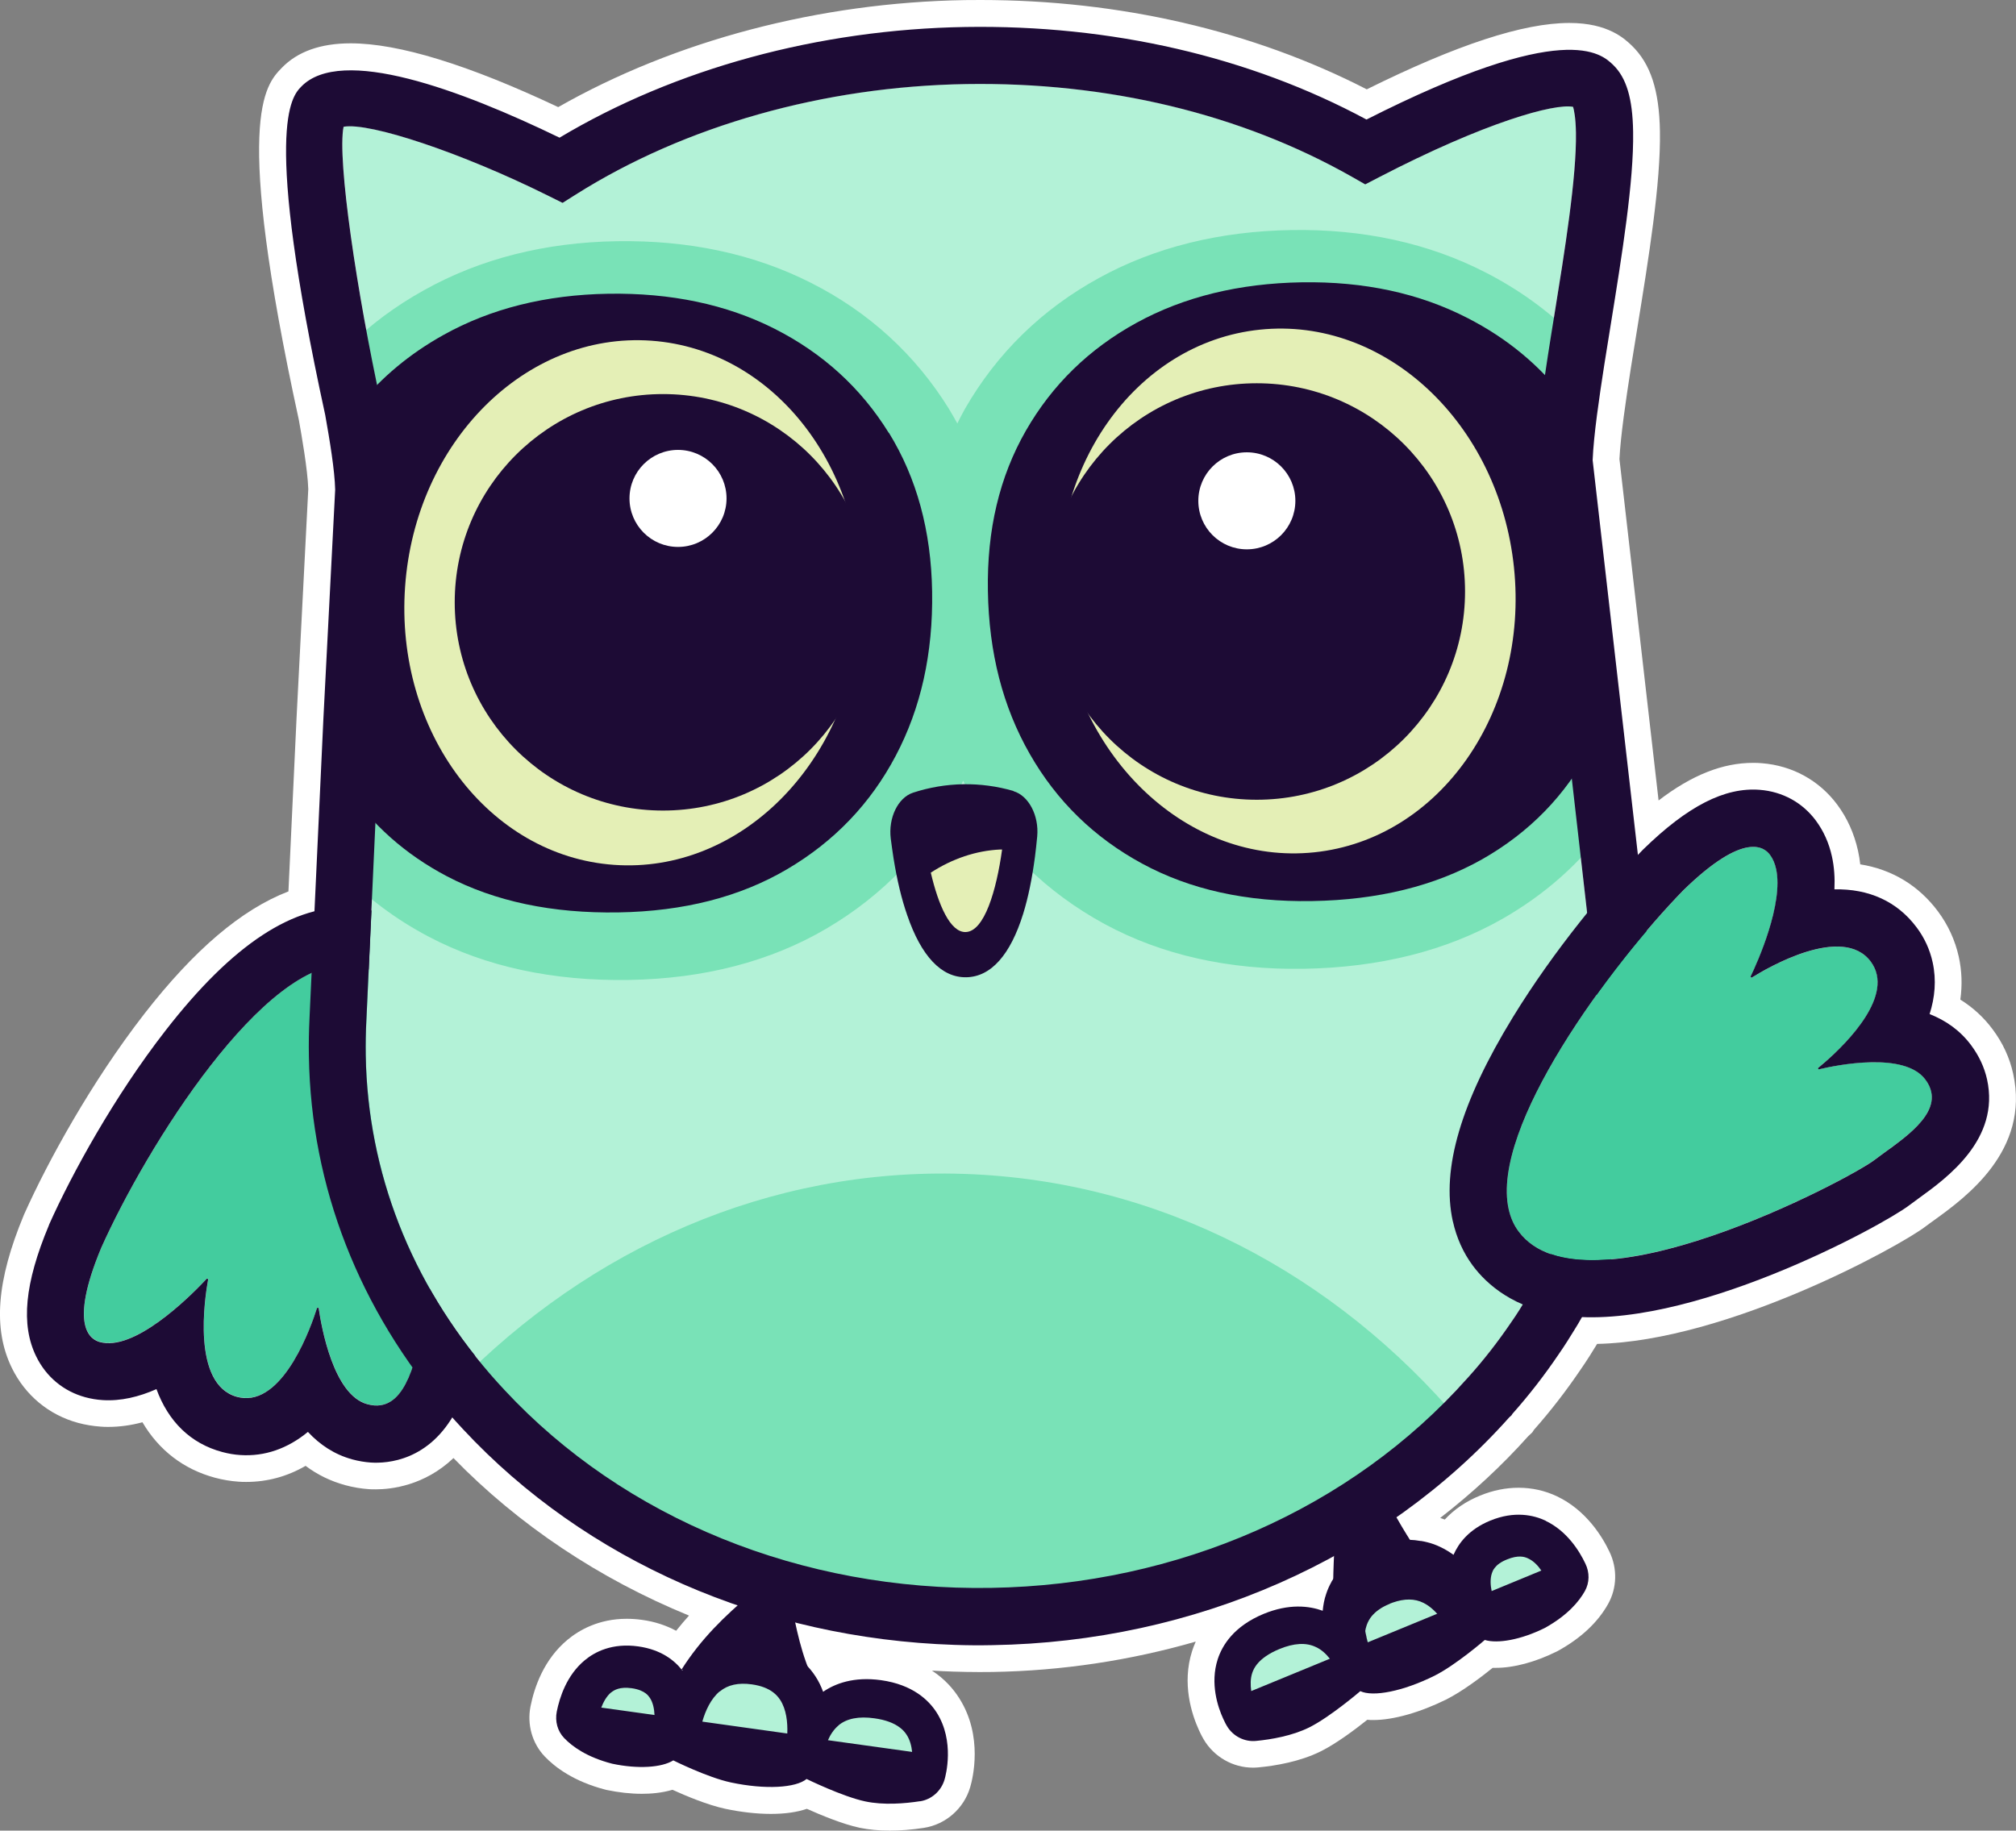 <?xml version="1.0" encoding="UTF-8"?>
<svg id="Layer_2" data-name="Layer 2" xmlns="http://www.w3.org/2000/svg" viewBox="0 0 225.62 204.91">
  <rect x="0" y="0" width="225.62" height="204.91" fill="#808080" stroke="none"/>
  <defs>
    <style>
      .cls-1 {
        fill: #b3f2d7;
      }

      .cls-2 {
        fill: #79e2b7;
      }

      .cls-3 {
        fill: #1d0b35;
      }

      .cls-4 {
        fill: #43cc9e;
      }

      .cls-5 {
        fill: #fff;
      }

      .cls-6 {
        fill: #e4efb6;
      }
    </style>
  </defs>
  <g id="other_wing" data-name="other wing">
    <g>
      <path class="cls-5" d="M99.56,204.91c-1.22,0-2.35-.11-3.36-.32-1.92-.41-4.38-1.44-5.9-2.12-1.1.38-2.45.57-4.03.57s-3.34-.2-5.09-.57c-2.01-.43-4.45-1.46-5.92-2.13-1.2.36-2.45.45-3.43.45-1.26,0-2.59-.15-3.94-.43l-.12-.03c-3.57-.92-5.67-2.53-6.8-3.71-1.41-1.48-2-3.57-1.6-5.61.44-2.19,1.51-5.27,4.14-7.46,1.29-1.07,3.48-2.35,6.63-2.35.56,0,1.13.04,1.71.12,1.4.19,2.68.61,3.82,1.22.48-.6.96-1.17,1.44-1.7-10.05-4.11-19.07-10.14-26.36-17.63-3.26,3.1-6.99,3.5-8.69,3.5-.29,0-.55,0-.78-.02-.88-.06-1.77-.21-2.65-.45-1.61-.44-3.1-1.16-4.43-2.16-2.07,1.2-4.3,1.8-6.64,1.8-.29,0-.58,0-.88-.03-.88-.06-1.76-.21-2.62-.44-3.52-.95-6.28-3.08-8.12-6.21-1.3.35-2.57.52-3.81.52-.29,0-.57,0-.86-.03-.86-.06-1.71-.2-2.53-.42-3.27-.89-5.9-3.07-7.41-6.14-2.14-4.37-1.71-9.81,1.34-17.13l.07-.16c2.62-5.85,7.5-14.74,13.4-22.34,5.59-7.19,10.89-11.7,16.14-13.72l.91-19.46,1.31-25.57c-.07-2.21-.77-6.15-1.05-7.72-7.36-33.81-3.81-37.48-1.91-39.44,1.76-1.82,4.35-2.74,7.7-2.74,5.38,0,13.19,2.4,23.23,7.14C75.57,4.53,91.67.28,108,.01c.58,0,1.16-.01,1.74-.01,15.57,0,30.48,3.45,43.22,10,10.09-5,17.52-7.43,22.68-7.43,4.35,0,6.19,1.78,6.98,2.53,2.1,2.04,3.07,4.99,3.15,9.58.1,5.83-1.25,14.16-2.56,22.22-.24,1.48-.47,2.93-.7,4.34-.55,3.54-1.14,7.53-1.27,10.15l4.38,38.21c3.74-2.86,7.17-4.21,10.58-4.21.33,0,.66.01.98.04,3.41.27,6.41,1.92,8.43,4.63,1.12,1.5,1.9,3.24,2.33,5.17.11.49.19,1,.25,1.52,3.56.57,6.54,2.37,8.7,5.27,1.13,1.52,1.91,3.22,2.32,5.05.35,1.57.41,3.19.18,4.82,1.41.88,2.62,1.99,3.61,3.32,1.14,1.52,1.91,3.19,2.3,4.96,1.91,8.64-5.35,13.89-8.84,16.41-.36.26-.7.5-1,.73-2.87,2.19-22.11,12.81-36.72,13.12-.53.88-1.17,1.9-1.88,2.92-1.58,2.33-3.33,4.6-5.2,6.71l-.17.27-.45.42c-2.95,3.3-6.26,6.37-9.86,9.16.17.06.34.12.51.18,1.04-1.13,2.37-2.04,3.95-2.68,1.43-.59,2.88-.88,4.31-.88,1.5,0,2.95.32,4.3.96,3.3,1.57,5.1,4.57,5.88,6.22.89,1.85.84,4.03-.15,5.81-1.16,2.08-3.06,3.86-5.66,5.29l-.12.06c-2.36,1.17-4.78,1.82-6.79,1.82-.12,0-.24,0-.36,0-1.25,1.01-3.35,2.61-5.19,3.54-2.96,1.46-5.93,2.3-8.16,2.3-.23,0-.46,0-.68-.03-1.3,1.04-3.42,2.64-5.18,3.52-2.34,1.17-5.1,1.63-7,1.81-.19.02-.41.03-.62.03-2.25,0-4.36-1.21-5.51-3.16-.07-.12-.29-.5-.55-1.08-.78-1.72-1.92-5.16-.74-8.83.11-.33.24-.68.4-1.04-7.31,2.11-14.97,3.27-22.72,3.4-.49,0-.98.01-1.47.01-.97,0-1.94-.02-2.91-.05-.81-.03-1.61-.06-2.42-.11,1.46.95,2.43,2.1,3.06,3.1,2.7,4.25,1.49,9.03,1.22,9.94-.7,2.39-2.73,4.18-5.18,4.56-1.35.21-2.64.31-3.85.31Z"/>
      <g>
        <g>
          <path class="cls-4" d="M40.27,108.16c-9.59-2.6-23.58,19.56-28.92,31.47-3.75,8.98-1.12,10.31-.14,10.58,4.06,1.1,10.58-5.63,11.91-7.07.07-.07.19-.01.18.08-.36,1.97-1.89,11.73,3.24,13.12,5.04,1.37,8.26-7.77,8.94-9.91.03-.09.18-.08.2.02.28,1.98,1.62,9.68,5.44,10.72,4.39,1.19,5.34-5.19,6.33-8.7.99-3.51,4.72-37.08-7.17-40.31Z"/>
          <path class="cls-3" d="M39.08,107.97c.4.03.8.09,1.19.2,11.88,3.22,8.16,36.8,7.17,40.31-.93,3.28-1.82,9.08-5.53,8.84-.25-.02-.52-.06-.8-.14-3.82-1.03-5.15-8.73-5.44-10.72,0-.05-.05-.08-.1-.08-.04,0-.08.02-.1.06-.64,2.03-3.57,10.35-8.17,10.05-.25-.02-.51-.06-.77-.13-5.12-1.39-3.6-11.15-3.24-13.12.01-.06-.04-.11-.1-.11-.03,0-.06,0-.08.03-1.26,1.36-7.16,7.45-11.22,7.18-.24-.02-.46-.05-.69-.11-.97-.26-3.61-1.6.14-10.58,5.12-11.43,18.21-32.29,27.73-31.67M39.5,101.59c-6.58-.43-13.45,4.07-20.98,13.77-5.74,7.38-10.48,16.03-13,21.66l-.03.08-.03.08c-2.7,6.46-3.15,11.11-1.41,14.65,1.12,2.29,3.07,3.91,5.5,4.57.63.17,1.28.28,1.94.32,2.02.13,4.06-.36,6.02-1.23,1.33,3.63,3.82,6.09,7.36,7.04.67.18,1.35.3,2.03.34,2.73.18,5.29-.72,7.56-2.59,1.33,1.43,2.96,2.53,4.98,3.08.69.19,1.38.3,2.06.35,1.87.12,6.55-.19,9.52-5.76,1.14-2.15,1.75-4.53,2.24-6.44.12-.46.23-.89.34-1.28,1.01-3.56,4.16-28.66-2.77-40.9-2.72-4.8-6.33-6.63-8.88-7.32-.79-.21-1.61-.35-2.44-.41h0Z"/>
        </g>
        <g>
          <g>
            <ellipse class="cls-1" cx="70.16" cy="191.26" rx="3.21" ry="3.76" transform="translate(-131.36 221.16) rotate(-78.3)"/>
            <ellipse class="cls-1" cx="83.37" cy="191.84" rx="3.72" ry="6.48" transform="translate(-121.4 234.56) rotate(-78.3)"/>
            <ellipse class="cls-1" cx="97.16" cy="195.79" rx="3.72" ry="6.48" transform="translate(-114.26 251.21) rotate(-78.3)"/>
          </g>
          <path class="cls-3" d="M84.07,178.37c-3.03,2.59-5.59,5.04-7.81,8.53,0,0,15.37,2.2,15.37,2.2-1.53-2.45-2.33-5.86-2.9-8.77l-4.66-1.97h0Z"/>
          <path class="cls-3" d="M102.96,201.63c1.3-.2,2.38-1.16,2.75-2.44h0c.13-.43,1.16-4.28-.88-7.49-.88-1.38-2.67-3.13-6.23-3.63-3.05-.42-5.14.38-6.48,1.3-.22-.59-.49-1.17-.86-1.73-1.35-2.08-3.55-3.39-6.38-3.78-2.82-.39-5.34.26-7.29,1.88-.46.38-.87.8-1.23,1.24-.85-1.11-2.36-2.33-4.93-2.69-2.92-.41-4.88.62-6,1.56-2.01,1.67-2.8,4.15-3.12,5.74-.21,1.08.08,2.18.83,2.96.91.95,2.54,2.14,5.37,2.87,2.91.62,5.56.43,6.84-.37,0,0,3.82,1.91,6.45,2.47,3.85.82,7.26.61,8.47-.39,0,0,4.01,1.97,6.56,2.51,2.06.44,4.45.24,6.13-.02ZM93.85,193.12c.91-.76,2.27-1.03,4.02-.78,1.22.17,2.17.52,2.86,1.05.3.23.55.5.74.8.37.57.54,1.25.61,1.91l-9.42-1.31c.27-.62.66-1.22,1.19-1.66ZM80.55,189.34c.9-.75,2.08-1.01,3.59-.8,1,.14,1.8.44,2.4.9.31.24.56.51.77.83.7,1.07.85,2.53.8,3.77l-9.51-1.33c.34-1.2.95-2.56,1.95-3.39ZM68.39,189.45c.36-.29.98-.66,2.3-.48.78.11,1.26.34,1.58.58.22.17.36.35.46.5.35.53.49,1.24.52,1.92l-5.96-.83c.25-.65.6-1.28,1.1-1.7Z"/>
        </g>
        <g>
          <ellipse class="cls-1" cx="144.14" cy="186.64" rx="5.06" ry="3.47" transform="translate(-64.34 76.44) rotate(-24.46)"/>
          <ellipse class="cls-1" cx="157.28" cy="181.27" rx="5.61" ry="4.5" transform="translate(-58.91 77.08) rotate(-23.32)"/>
          <ellipse class="cls-1" cx="169.48" cy="176.9" rx="4.08" ry="3.08" transform="translate(-56.19 81.55) rotate(-23.32)"/>
          <path class="cls-3" d="M164.02,180.58l-2.42,1.06c-.04-.05-.07-.11-.11-.16-.04-.06-.08-.12-.13-.18-.54-.77-1.23-1.47-2.05-1.88-.99-.5-2.13-.49-3.43-.04-.07.03-.14.05-.21.08h-.02s-.15.08-.15.08c-.87.35-1.52.81-1.99,1.37-.24.3-.42.62-.55.98-.35,1.01-.29,2.18-.05,3.23.01.02,0,.04.01.06.01.09.03.17.05.25l-3.16,1.39c-.37-2.5-.55-4.89-.6-7.23,0-.14,0-.29,0-.43s0-.26-.01-.38c0-.54,0-1.06,0-1.6.05-3.12.24-6.08.61-9.19l2.49-.4,2.5-.39c1.31,2.43,2.77,4.93,4.4,7.32h0c.05.09.11.17.17.24,1.44,2.09,3.01,4.1,4.67,5.81Z"/>
          <path class="cls-3" d="M172.98,170.22c-1.32-.62-3.47-1.13-6.2-.01-2.41.99-3.55,2.55-4.11,3.83-.46-.33-.96-.64-1.5-.89-.46-.22-.95-.4-1.45-.52-.22-.05-.44-.11-.66-.14-.03,0-.05,0-.07,0-1.7-.31-3.5-.09-5.34.66-.1.05-.22.09-.34.14-.15.07-.29.15-.43.21-1.56.78-2.78,1.83-3.6,3.14-.07.1-.13.2-.2.3-.03.06-.07.1-.08.15-.24.43-.43.86-.58,1.32-.22.63-.33,1.26-.39,1.89-1.53-.55-3.76-.82-6.61.35-3.33,1.38-4.63,3.51-5.14,5.08-.88,2.72.02,5.37.62,6.67.19.43.35.7.41.8.67,1.14,1.96,1.8,3.26,1.67,1.7-.16,4.06-.57,5.95-1.51,2.33-1.16,5.72-4.06,5.72-4.06,1.42.67,4.76.03,8.29-1.72,2.41-1.21,5.64-4.01,5.64-4.01,1.44.44,4.05-.02,6.71-1.34,2.56-1.42,3.84-2.97,4.49-4.13.53-.95.54-2.08.06-3.07-.69-1.46-2.08-3.66-4.44-4.79ZM140.03,189.28c-.09-.67-.1-1.37.11-2.01.11-.33.28-.66.52-.96.53-.67,1.38-1.25,2.51-1.72,1.64-.68,3.02-.75,4.09-.23.63.28,1.15.78,1.57,1.31l-8.8,3.62ZM153.07,183.81c-.03-.1-.06-.19-.08-.31-.03-.09-.05-.16-.06-.25-.01-.02,0-.04-.01-.06-.26-1.05-.34-2.22-.01-3.23.13-.36.3-.69.53-.99.45-.57,1.1-1.04,1.96-1.4l.15-.07h.02c.07-.04.14-.06.21-.09,1.3-.48,2.44-.51,3.43-.03.83.4,1.53,1.08,2.09,1.84.05.06.09.11.14.17.04.05.08.1.11.16.15.21.27.42.4.63l-8.87,3.65ZM166.94,178.11c-.14-.67-.18-1.39.02-2,.06-.18.14-.39.32-.61.24-.32.66-.66,1.39-.95,1.23-.5,1.93-.31,2.34-.11.6.27,1.1.79,1.49,1.36l-5.57,2.3Z"/>
        </g>
        <g>
          <path class="cls-1" d="M38.46,14.19c-.73,3.71,1.5,18.61,4.2,31.03.84,4.68,1.2,7.51,1.23,9.57v.11s-1.6,31.43-1.6,31.43l-1.28,27.89c-.07,1.33-.09,2.61-.07,3.93.22,13.05,5.04,25.39,13.96,35.7.51.59,1.03,1.17,1.57,1.74,13.42,14.43,33.27,22.51,54.47,22.15,20.92-.34,40.33-8.89,53.27-23.45l.13-.14c1.71-1.91,3.32-3.98,4.8-6.15.62-.89,1.18-1.8,1.65-2.57.59-.97,1.05-1.76,1.45-2.52l.94-1.78c2.29-4.61,3.92-9.43,4.84-14.39l.06-.34c.63-3.46.93-7,.87-10.53-.02-1.21-.09-2.49-.21-3.91l-6.9-60.42c.08-2.82.59-6.59,1.39-11.75.23-1.43.46-2.9.7-4.4,1.18-7.3,2.52-15.57,2.44-20.57-.03-1.68-.2-2.51-.32-2.88-2.07-.4-9.79,1.71-21.72,7.88l-1.54.8-1.51-.86c-12.42-7.04-27.34-10.62-43.13-10.37-15.96.26-31.47,4.65-43.67,12.34l-1.52.96-1.61-.8c-9.67-4.8-20-8.25-22.9-7.72Z"/>
          <path class="cls-2" d="M163.45,159.17c-13.69,13.96-34.14,22.51-56.74,21.77-22.84-.74-42.91-10.8-55.65-25.92,14.93-15.27,34.99-24.33,56.8-23.62,22.03.72,41.64,11.28,55.59,27.78Z"/>
          <path class="cls-2" d="M180.12,92.13c-3.14,4.39-7.18,7.99-12.03,10.75-6.25,3.55-13.71,5.42-22.18,5.56-8.41.14-15.91-1.55-22.29-5.01-6.47-3.52-11.6-8.52-15.22-14.88-.22-.38-.42-.77-.61-1.16-.2.4-.37.79-.58,1.18-3.42,6.47-8.37,11.64-14.72,15.37-6.26,3.68-13.7,5.61-22.11,5.75-8.47.14-16-1.48-22.36-4.82-3.69-1.94-6.95-4.37-9.71-7.25l.73-15.93.27-5.53,1.33-25.79c-.04-2.17-.51-5.32-1.16-8.94,0,0-.22-.98-.55-2.61,2.5-2.46,5.35-4.58,8.53-6.34,6.28-3.51,13.53-5.35,21.56-5.48,8.04-.13,15.34,1.42,21.7,4.64,6.51,3.28,11.72,8.05,15.49,14.14.33.53.62,1.08.93,1.62.28-.55.55-1.11.86-1.65,3.57-6.21,8.62-11.15,15.02-14.65,6.24-3.43,13.49-5.22,21.53-5.35,8.03-.13,15.34,1.47,21.73,4.76,3.68,1.89,6.94,4.24,9.78,7.05-.58,3.79-1.02,7.16-1.09,9.59l2.93,25.63.62,5.39,1.61,13.97Z"/>
          <path class="cls-3" d="M99.47,48.46c-3.12-5.04-7.38-8.92-12.78-11.66-5.4-2.73-11.61-4.03-18.62-3.92-6.98.12-13.14,1.65-18.47,4.63-3.73,2.08-6.89,4.71-9.47,7.88.29,1.95.48,3.64.5,4.97l-1.33,25.79-.27,5.53-.29,6.38c2.86,4.23,6.61,7.57,11.27,10.02,5.38,2.82,11.78,4.17,19.2,4.05,7.3-.12,13.6-1.73,18.87-4.83,5.27-3.1,9.33-7.33,12.16-12.69,2.83-5.36,4.19-11.48,4.08-18.39-.11-6.82-1.73-12.73-4.84-17.78Z"/>
          <ellipse class="cls-6" cx="70.81" cy="67.47" rx="29.41" ry="25.53" transform="translate(-1.5 133.34) rotate(-85.95)"/>
          <circle class="cls-3" cx="74.2" cy="67.42" r="23.31"/>
          <circle class="cls-5" cx="75.88" cy="55.79" r="5.43"/>
          <path class="cls-3" d="M178.51,78.16l-.62-5.39-2.93-25.63c.02-.76.09-1.63.17-2.57-2.88-3.73-6.49-6.71-10.85-8.95-5.42-2.8-11.61-4.13-18.6-4.02-7.01.12-13.17,1.62-18.48,4.53-5.32,2.92-9.44,6.94-12.39,12.08-2.95,5.15-4.37,11.11-4.25,17.93.11,6.91,1.67,12.98,4.68,18.24,3,5.26,7.19,9.36,12.57,12.28,5.37,2.92,11.71,4.32,19.02,4.2,7.4-.12,13.75-1.69,19.05-4.68,5.29-3.01,9.34-7.16,12.14-12.48.33-.62.63-1.25.91-1.89l-.42-3.64Z"/>
          <ellipse class="cls-6" cx="144.04" cy="66.16" rx="25.53" ry="29.41" transform="translate(-6.08 15.28) rotate(-5.95)"/>
          <circle class="cls-3" cx="140.65" cy="66.21" r="23.31"/>
          <circle class="cls-5" cx="139.54" cy="56.06" r="5.43"/>
          <g>
            <path class="cls-3" d="M113.43,88.54c-3.69-1.07-7.58-1.01-11.25.19-1.69.56-2.78,2.82-2.49,5.15.1.75.2,1.48.31,2.19.39,2.44.9,4.57,1.53,6.37,1.57,4.59,3.83,7,6.61,6.95,2.77-.05,4.94-2.51,6.37-7.11.56-1.81,1-3.95,1.32-6.39.09-.73.18-1.49.25-2.27.21-2.34-.96-4.56-2.66-5.06Z"/>
            <path class="cls-6" d="M108.06,104.33c-1.72.03-3.04-3.02-3.89-6.65,2.42-1.57,5.06-2.46,7.76-2.59h.22c-.64,4.61-1.99,9.2-4.09,9.24Z"/>
          </g>
          <path class="cls-3" d="M185.34,115.77h0c-.02-1.36-.1-2.78-.24-4.43l-6.86-59.83c.11-2.77.73-6.98,1.31-10.72.22-1.42.46-2.88.7-4.36,1.28-7.93,2.61-16.13,2.52-21.69-.06-3.73-.75-6.03-2.23-7.47-1.34-1.29-5.36-5.16-27.61,6.11-13.1-7.05-28.57-10.62-44.87-10.36-16.46.27-32.52,4.66-45.44,12.39-11.06-5.36-24.45-10.33-28.91-5.71-1.07,1.11-4.34,4.48,2.69,36.77.49,2.75,1.06,6.17,1.11,8.34l-1.32,25.67-1.55,33.44c-.07,1.46-.1,2.88-.07,4.35.24,14.57,5.61,28.32,15.51,39.78.57.66,1.15,1.3,1.73,1.92,13.75,14.78,33.61,23.45,55.02,24.15,1.4.05,2.81.06,4.23.03,22.65-.37,43.72-9.66,57.84-25.49l.27-.25.09-.15c1.84-2.07,3.58-4.31,5.15-6.63.7-1,1.33-2.02,1.85-2.87.24-.39.46-.75.66-1.11l.98-1.74c3.15-5.82,5.32-11.99,6.47-18.34l.06-.33c.67-3.77.98-7.63.92-11.47ZM178.07,126.4l-.06.34c-.92,4.95-2.55,9.78-4.84,14.39l-.94,1.78c-.4.76-.85,1.56-1.45,2.52-.47.78-1.03,1.69-1.65,2.57-1.48,2.18-3.09,4.25-4.8,6.15l-.13.14c-12.94,14.56-32.35,23.11-53.27,23.45-21.2.36-41.05-7.72-54.47-22.15-.53-.57-1.06-1.15-1.57-1.74-8.92-10.31-13.74-22.66-13.96-35.7-.02-1.32,0-2.6.07-3.93l1.28-27.89,1.61-31.43v-.11c-.04-2.07-.4-4.89-1.24-9.57-2.7-12.42-4.93-27.33-4.2-31.03,2.9-.53,13.23,2.91,22.9,7.72l1.61.8,1.52-.96c12.2-7.69,27.71-12.08,43.67-12.34,15.79-.25,30.71,3.33,43.13,10.37l1.51.86,1.54-.8c11.92-6.18,19.65-8.29,21.72-7.88.11.37.29,1.21.32,2.88.08,5-1.26,13.27-2.44,20.57-.24,1.49-.48,2.96-.7,4.4-.8,5.16-1.31,8.92-1.39,11.75l6.9,60.42c.12,1.42.19,2.7.21,3.91.06,3.53-.23,7.07-.87,10.53Z"/>
        </g>
        <path class="cls-3" d="M164.49,154.02s-.01.01-.02.02l.02-.02Z"/>
        <g>
          <path class="cls-4" d="M169.96,137.85c-5.91-7.93,9.4-28.92,18.43-38.19,6.91-6.73,9.11-4.78,9.71-3.97,2.5,3.36-1.32,11.84-2.15,13.59-.04.09.06.18.14.13,1.68-1.05,10.13-6,13.29-1.77,3.11,4.17-4.14,10.47-5.87,11.87-.08.06,0,.2.09.17,1.93-.46,9.53-2.01,11.88,1.14,2.71,3.63-2.83,6.83-5.71,9.02-2.87,2.19-32.48,17.83-39.81,8Z"/>
          <path class="cls-3" d="M168.84,135.34c-2.03-9.19,11.35-27.27,19.54-35.68,6.91-6.73,9.11-4.78,9.71-3.97.33.44.55.98.68,1.57.86,3.91-2.11,10.5-2.84,12.02,0,.02-.01.04,0,.06.01.06.09.11.15.07,1.68-1.05,10.13-6.01,13.29-1.77.34.46.56.95.67,1.46.89,4.05-5.01,9.17-6.54,10.42-.03.02-.04.06-.03.09.01.05.06.1.12.08,1.93-.46,9.53-2.01,11.88,1.14.35.46.56.92.66,1.37.68,3.06-3.86,5.74-6.36,7.65-2.87,2.19-32.48,17.83-39.81,8-.55-.73-.91-1.57-1.12-2.51M162.6,136.72h0c.41,1.84,1.16,3.51,2.23,4.95,1.58,2.12,4.61,4.8,10.07,5.57,13.85,1.94,35.83-10.08,38.75-12.31.32-.24.68-.5,1.06-.78,3.2-2.31,9.15-6.62,7.67-13.33-.3-1.35-.9-2.64-1.78-3.82-1.24-1.67-2.85-2.78-4.65-3.49.59-1.84.78-3.79.34-5.8-.31-1.41-.91-2.73-1.79-3.9-2.18-2.92-5.36-4.34-9.2-4.26.06-1.26-.02-2.51-.28-3.68-.33-1.51-.94-2.86-1.8-4.02-1.5-2.02-3.73-3.24-6.27-3.44-3.91-.31-8.06,1.8-13.03,6.65l-.06.06-.06.06c-3.96,4.07-9.85,11.11-14.48,18.67-5.82,9.51-8.02,16.98-6.73,22.85h0Z"/>
        </g>
      </g>
    </g>
  </g>
</svg>